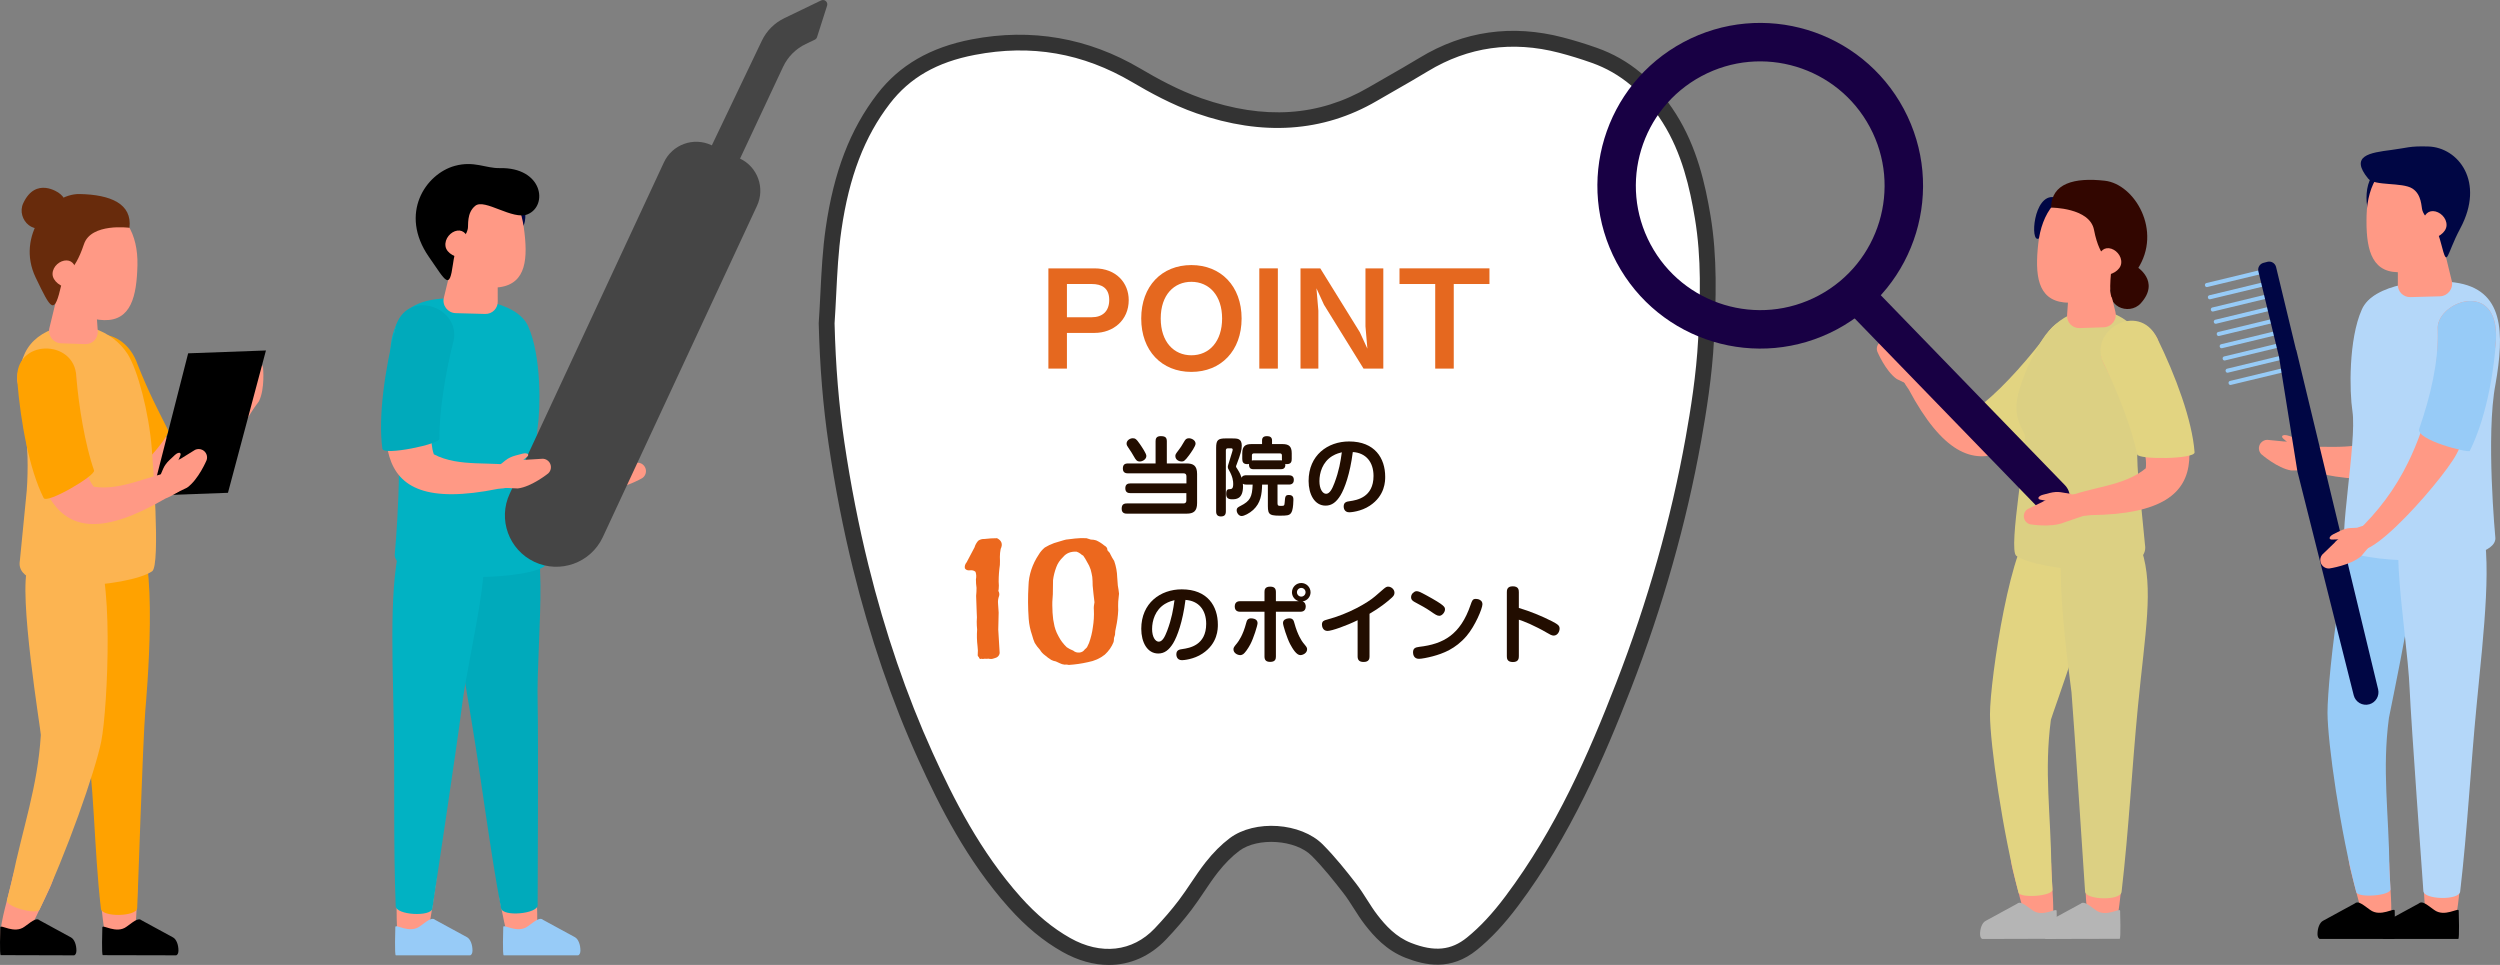 <?xml version="1.0" encoding="UTF-8"?><svg id="b" xmlns="http://www.w3.org/2000/svg" viewBox="0 0 473.349 182.702"><rect x="0" y="0" width="473.349" height="182.702" fill="#808080" stroke="none"/><defs><style>.d{fill:#454545;}.e{fill:#ffa200;}.f{fill:#220d00;}.g{fill:#333;}.h{fill:#fff;}.i{fill:#e2d481;}.j{fill:#b5b5b5;}.k{fill:#dcd083;}.l{fill:#0ab;}.m{fill:#97cbf7;}.n{fill:none;stroke:#180044;stroke-miterlimit:10;stroke-width:7.283px;}.o{fill:#ff9985;}.p{fill:#320600;}.q{fill:#b4d7f9;}.r{fill:#01b2c3;}.s{fill:#e5681f;}.t{fill:#000644;}.u{fill:#ec681e;}.v{fill:#682b0c;}.w{fill:#180044;}.x{fill:#fcb451;}</style></defs><g id="c"><path class="h" d="M156.516,61.217c.41-5.963.462-11.973,1.314-17.877,1.27-8.796,3.784-17.24,9.449-24.611,4.287-5.579,10.069-8.476,17.002-9.806,11.054-2.12,21.266-.308,30.864,5.345,3.776,2.224,7.74,4.325,11.891,5.772,11.203,3.904,22.287,3.948,32.832-2.187,3.24-1.885,6.522-3.707,9.724-5.649,8.088-4.905,16.747-6.066,25.952-3.669,2.143.558,4.264,1.215,6.346,1.953,6.309,2.239,10.787,6.534,14.174,11.897,3.63,5.749,5.231,12.156,6.326,18.71,1.284,7.693,1.034,15.446.641,23.151-.322,6.31-1.274,12.621-2.39,18.859-2.858,15.967-7.342,31.551-13.234,46.738-5.541,14.281-11.791,28.27-21.164,40.758-2.198,2.928-4.588,5.676-7.529,8.067-3.879,3.154-7.78,2.938-12.051,1.277-3.046-1.184-5.186-3.375-7.057-5.797-1.471-1.903-2.579-4.061-4.053-5.961-1.935-2.494-3.921-4.983-6.156-7.23-3.687-3.708-11.669-4.045-15.652-1.062-1.624,1.217-3.065,2.733-4.309,4.313-1.803,2.29-3.272,4.816-5.033,7.139-1.451,1.914-3.042,3.745-4.707,5.495-4.859,5.109-11.571,5.586-17.801,2.072-3.78-2.132-6.942-4.915-9.753-8.062-7.378-8.261-12.449-17.847-16.918-27.696-5.24-11.551-9.222-23.529-12.251-35.786-1.913-7.74-3.416-15.542-4.585-23.423-1.12-7.551-1.683-15.1-1.872-22.731Z"/><path class="g" d="M209.944,182.702c-2.858,0-5.843-.819-8.786-2.479-3.609-2.036-6.924-4.774-10.135-8.37-7.929-8.879-13.126-19.175-17.165-28.075-5.004-11.029-9.156-23.157-12.341-36.047-1.854-7.502-3.406-15.429-4.613-23.562-1.066-7.189-1.684-14.685-1.888-22.914-.001-.047,0-.094.003-.14.126-1.835.218-3.674.311-5.512.205-4.095.417-8.329,1.016-12.478,1.532-10.611,4.628-18.653,9.744-25.311,4.204-5.47,10.062-8.86,17.909-10.365,11.273-2.162,22.01-.304,31.908,5.526,3.091,1.821,7.206,4.109,11.624,5.647,11.796,4.112,22.128,3.437,31.585-2.067,1.121-.652,2.249-1.298,3.376-1.943,2.087-1.194,4.244-2.43,6.324-3.69,8.34-5.06,17.461-6.352,27.108-3.838,2.131.554,4.308,1.224,6.469,1.99,6.105,2.167,10.992,6.26,14.941,12.511,3.976,6.298,5.535,13.271,6.536,19.264,1.312,7.866,1.046,15.91.659,23.475-.353,6.903-1.475,13.805-2.412,19.047-2.801,15.647-7.279,31.467-13.312,47.017-5.025,12.953-11.494,27.968-21.363,41.115-2.63,3.505-5.103,6.152-7.781,8.331-4.998,4.062-9.861,2.94-13.542,1.511-3.611-1.404-6.012-4.093-7.7-6.278-.773-1.001-1.444-2.057-2.094-3.078-.647-1.019-1.259-1.98-1.957-2.879-1.826-2.355-3.797-4.843-6.034-7.093-3.035-3.05-10.199-3.534-13.69-.919-1.371,1.027-2.727,2.387-4.03,4.04-.929,1.18-1.757,2.412-2.634,3.717-.755,1.123-1.536,2.285-2.382,3.4-1.409,1.857-2.984,3.696-4.815,5.622-3.041,3.197-6.813,4.825-10.839,4.825ZM158.017,61.249c.202,8.078.809,15.432,1.854,22.479,1.193,8.038,2.726,15.871,4.558,23.281,3.141,12.712,7.232,24.664,12.161,35.526,3.945,8.695,9.011,18.739,16.67,27.317,2.988,3.347,6.054,5.883,9.372,7.755,5.815,3.282,11.788,2.605,15.977-1.799,1.753-1.845,3.258-3.601,4.598-5.368.794-1.047,1.551-2.173,2.283-3.262.87-1.293,1.769-2.631,2.767-3.899,1.464-1.858,3.008-3.401,4.588-4.585,4.748-3.556,13.473-2.959,17.615,1.205,2.357,2.37,4.477,5.047,6.278,7.369.783,1.01,1.462,2.076,2.117,3.108.642,1.009,1.247,1.961,1.937,2.854,1.541,1.995,3.508,4.187,6.413,5.315,4.398,1.71,7.559,1.401,10.562-1.042,2.483-2.02,4.795-4.499,7.274-7.804,9.625-12.822,15.765-26.995,20.966-40.4,5.964-15.369,10.39-31.001,13.156-46.46.922-5.154,2.025-11.935,2.369-18.67.394-7.708.643-15.253-.622-22.828-.951-5.697-2.422-12.309-6.114-18.156-3.575-5.66-7.961-9.352-13.407-11.284-2.08-.738-4.174-1.383-6.222-1.916-8.831-2.298-17.177-1.121-24.798,3.5-2.111,1.281-4.285,2.525-6.389,3.729-1.121.642-2.242,1.284-3.358,1.934-10.116,5.886-21.584,6.663-34.08,2.307-4.666-1.625-8.949-4.005-12.159-5.896-9.38-5.523-19.136-7.216-29.82-5.163-7.193,1.379-12.307,4.316-16.095,9.246-4.79,6.232-7.699,13.83-9.154,23.911-.579,4.01-.787,8.173-.989,12.198-.092,1.834-.184,3.668-.309,5.497Z"/><path class="f" d="M214.027,93.367c-.368,0-.961-.08-.961-.912,0-.769.464-.929.977-.929h10.596v-1.345c0-.368-.176-.56-.544-.56h-10.516c-.24,0-.977,0-.977-.881,0-.704.288-.992.977-.992h5.218v-4.194c0-.416.08-.976.96-.976.833,0,1.169.224,1.169.976v4.194h3.745c1.265,0,1.985.416,1.985,1.984v5.522c0,1.536-.673,2.001-1.985,2.001h-11.3c-.272,0-.993-.017-.993-.912,0-.705.257-1.024.993-1.024h10.708c.32,0,.544-.145.544-.545v-1.408h-10.596ZM215.851,84.115c.368.544,1.2,1.761,1.2,2.209,0,.656-.736,1.057-1.248,1.057-.561,0-.769-.353-1.089-.912-.399-.705-.512-.865-1.12-1.777-.145-.208-.288-.416-.288-.704,0-.641.704-1.009,1.137-1.009.464,0,.672.064,1.408,1.137ZM226.367,84.002c0,.48-.833,1.649-1.217,2.178-.816,1.104-1.04,1.2-1.393,1.2-.624,0-1.217-.385-1.217-1.024,0-.305.048-.385.608-1.121.433-.56.513-.704,1.072-1.648.208-.352.385-.608.881-.608.512,0,1.265.368,1.265,1.024Z"/><path class="f" d="M235.995,91.75c-.432,0-.576-.096-.672-.159.016.128.032.256.032.479,0,2.465-1.361,2.465-2.098,2.465-.832,0-1.088-.368-1.088-1.024,0-.88.352-.88.64-.896.353-.017.688-.017.688-.977,0-.528-.08-1.377-.816-2.642-.144-.24-.208-.368-.208-.576,0-.144.048-.304.08-.416.225-.688.433-1.36.624-2.033.032-.111.225-.672.225-.8,0-.288-.225-.288-.32-.288h-.592c-.272,0-.385.16-.385.384v11.541c0,.688-.288.977-.96.977-.881,0-.881-.736-.881-.977v-12.005c0-1.488.353-1.793,1.809-1.793h1.217c.977,0,1.825,0,1.825,1.36,0,.816-.192,1.521-.929,3.474-.145.368-.16.416-.16.48,0,.096.032.144.256.48.513.784.688,1.296.801,1.648.192-.465.672-.465.912-.465h8.003c.4,0,.977.08.977.881,0,.88-.736.88-.977.88h-2.112v3.57c0,.464.208.464.672.464.561,0,.641,0,.688-.688.08-1.04.096-1.376.784-1.376.864,0,.864.607.864.912,0,.336-.048,1.488-.224,2.017-.24.769-.608.944-1.521.977-2.705.063-3.09-.048-3.09-1.809v-4.066h-1.088c-.048,1.841-.256,3.474-1.697,4.803-.72.656-1.712,1.152-2.192,1.152-.528,0-.929-.593-.929-1.089,0-.464.305-.608.736-.832,1.841-.929,2.193-1.713,2.289-4.034h-1.185ZM235.211,85.812c0-1.361.608-1.729,1.729-1.729h2.017v-.704c0-.72.561-.8.944-.8.577,0,.945.239.945.8v.704h2c1.169,0,1.729.416,1.729,1.729v1.088c0,.433-.08.977-.929.977-.128,0-.208-.016-.288-.032.112.992-.641.992-.849.992h-5.17c-.24,0-.721,0-.832-.607-.032-.145-.032-.272-.017-.4-.08.032-.176.048-.352.048-.736,0-.929-.416-.929-.977v-1.088ZM237.036,86.9c0,.096,0,.128-.017.288.097-.016.145-.032.32-.032h5.17c.096,0,.128,0,.225.017,0-.08-.017-.16-.017-.272v-.672c0-.24-.112-.385-.384-.385h-4.914c-.272,0-.384.145-.384.385v.672Z"/><path class="f" d="M253.804,93.798c-.784,1.265-1.633,1.938-2.817,1.938-2.08,0-3.217-2.129-3.217-4.674,0-4.882,3.634-7.476,7.667-7.476,4.882,0,6.835,3.186,6.835,6.675,0,.801,0,3.569-2.913,5.49-1.648,1.104-3.617,1.249-3.874,1.249-1.057,0-1.072-.977-1.072-1.104,0-.833.593-.929,1.185-1.009,1.28-.192,4.466-.688,4.466-4.77,0-2.625-1.425-4.37-3.922-4.53-.528,4.162-1.553,6.915-2.337,8.211ZM252.236,86.356c-1.841,1.137-2.417,3.169-2.417,4.737,0,1.537.624,2.401,1.265,2.401.672,0,1.152-.896,1.584-2.049.881-2.337,1.153-4.065,1.393-5.811-.367.097-1.056.256-1.824.721Z"/><path class="u" d="M186.113,124.772c-.203-.058-.381-.058-.533,0-.076-.039-.127-.087-.152-.145-.025-.078-.063-.155-.114-.231-.152-.116-.216-.261-.19-.435.051-.54.038-1.08-.038-1.621-.127-1.042-.152-2.094-.076-3.155-.051-.481-.076-.974-.076-1.476.051-.54.051-1.101,0-1.679-.051-1.062-.089-2.133-.114-3.213.051-.482.076-.984.076-1.506-.076-.521-.114-1.061-.114-1.621.102-.481.076-.955-.076-1.418-.279-.25-.635-.348-1.066-.289-.432.058-.749-.067-.952-.377-.076-.405.038-.791.343-1.157.482-.927.978-1.862,1.485-2.808.127-.444.355-.858.686-1.245.33-.25.736-.366,1.219-.348.787-.096,1.574-.145,2.361-.145.889.464,1.117,1.139.686,2.026-.102.502-.152,1.004-.152,1.505.025.521.025,1.033,0,1.534-.152,1.042-.229,2.095-.229,3.155.051.502.051.994,0,1.477-.076.174-.063.338.038.492.102.271.114.521.038.752-.178.482-.241.975-.19,1.477.025.56.063,1.119.114,1.679-.025,1.081-.051,2.152-.076,3.213.102,1.467.19,2.943.267,4.429-.076.54-.432.878-1.066,1.013-.355.135-.698.154-1.028.059-.152,0-.292.009-.419.028-.229-.039-.444-.028-.647.029Z"/><path class="u" d="M202.391,125.901c-.279-.077-.559-.097-.838-.058-.33-.039-.622-.126-.876-.261-.254-.097-.508-.213-.762-.348-.33-.058-.622-.154-.876-.289-.406-.251-.787-.531-1.143-.84-.432-.309-.762-.666-.99-1.071-.381-.404-.711-.839-.99-1.302-.203-.464-.368-.945-.495-1.447-.355-1.022-.571-2.056-.647-3.098-.152-2.084-.165-4.187-.038-6.31.025-1.004.203-2.007.533-3.011.33-1.003.8-1.958,1.409-2.865.279-.482.66-.927,1.143-1.332.533-.327,1.117-.607,1.752-.839.584-.193,1.193-.377,1.828-.55.279-.097.597-.154.952-.174.406-.039.812-.087,1.219-.145.686-.077,1.396-.097,2.133-.059.254.097.533.184.838.261.33,0,.66.049.99.145.559.251,1.066.569,1.523.955.457.251.66.561.609.927.102.058.178.145.229.261.178.135.292.299.343.491.203.425.444.85.724,1.274.355,1.022.546,2.055.571,3.097.025.521.063,1.032.114,1.534.102.54.178,1.062.229,1.563-.051.502-.102,1.003-.152,1.505-.025.54-.025,1.09,0,1.649-.051,1.081-.19,2.152-.419,3.213-.127.483-.19.956-.19,1.419-.051.212-.114.415-.19.607,0,.271-.025.521-.076.753-.355.907-.914,1.708-1.676,2.402-.889.714-1.955,1.187-3.199,1.418-1.193.271-2.387.444-3.58.521ZM204.409,123.556c.432-.058.762-.261.99-.607.152-.116.292-.251.419-.405.127-.251.254-.521.381-.811.355-.984.597-1.979.724-2.981.178-1.081.241-2.171.19-3.271-.025-.231-.025-.473,0-.724.051-.231.089-.473.114-.724-.076-.54-.14-1.08-.19-1.62-.051-.502-.102-1.014-.152-1.534,0-.56-.025-1.109-.076-1.65-.076-.463-.178-.926-.305-1.39-.152-.481-.381-.964-.686-1.447-.203-.404-.444-.8-.724-1.187-.203-.096-.368-.212-.495-.347-.229-.174-.482-.309-.762-.405-1.092-.059-1.942.279-2.552,1.013-.609.579-1.041,1.226-1.295,1.939-.305.811-.508,1.621-.609,2.432,0,.907-.013,1.805-.038,2.691-.102.946-.127,1.882-.076,2.808,0,.425.025.85.076,1.273.025.464.089.907.19,1.332.127.868.419,1.708.876,2.519.381.752.901,1.447,1.562,2.084.355.251.762.463,1.219.637.33.289.736.415,1.219.376Z"/><path class="f" d="M222.121,121.798c-.784,1.265-1.633,1.938-2.817,1.938-2.08,0-3.217-2.129-3.217-4.674,0-4.882,3.634-7.476,7.667-7.476,4.882,0,6.835,3.186,6.835,6.675,0,.801,0,3.569-2.913,5.49-1.648,1.104-3.618,1.249-3.874,1.249-1.057,0-1.072-.977-1.072-1.104,0-.833.593-.929,1.185-1.009,1.28-.192,4.466-.688,4.466-4.77,0-2.625-1.425-4.37-3.922-4.53-.528,4.162-1.553,6.915-2.337,8.211ZM220.553,114.356c-1.841,1.137-2.417,3.169-2.417,4.737,0,1.537.624,2.401,1.265,2.401.672,0,1.152-.896,1.585-2.049.88-2.337,1.152-4.065,1.392-5.811-.368.097-1.056.256-1.824.721Z"/><path class="f" d="M238.105,117.989c0,.433-.768,2.882-1.376,4.019-.496.928-1.041,1.632-1.329,1.84-.144.097-.352.192-.576.192-.512,0-1.28-.384-1.28-1.088,0-.337.064-.417.736-1.249.208-.272,1.057-1.376,1.681-3.777.112-.416.256-.961,1.168-.832.4.048.977.239.977.896ZM239.417,112.099c0-.416.064-1.024,1.073-1.024.8,0,1.088.352,1.088,1.024v1.729h4.322c-.833-.256-1.281-.977-1.281-1.681,0-.961.784-1.761,1.761-1.761s1.761.8,1.761,1.761c0,.816-.592,1.585-1.521,1.729.513.145.608.688.608.944,0,1.009-.816,1.009-1.072,1.009h-4.578v8.467c0,.417-.063,1.024-1.072,1.024-.801,0-1.089-.352-1.089-1.024v-8.467h-4.562c-.24,0-1.072,0-1.072-.992,0-1.009.816-1.009,1.072-1.009h4.562v-1.729ZM245.068,117.941c.624,2.321,1.425,3.458,1.681,3.778.673.815.736.896.736,1.216,0,.736-.8,1.104-1.28,1.104-.736,0-1.457-1.2-1.937-2.097-.576-1.089-1.345-3.521-1.345-3.97,0-.624.544-.816.96-.88.913-.129,1.073.416,1.185.848ZM246.38,111.315c-.448,0-.816.368-.816.816,0,.464.368.832.816.832s.816-.368.816-.832c0-.448-.368-.816-.816-.816Z"/><path class="f" d="M259.308,124.28c0,.416-.08,1.057-1.121,1.057-.784,0-1.136-.336-1.136-1.057v-6.851c-2.146,1.057-4.914,2.032-5.698,2.032-.881,0-1.057-.848-1.057-1.2,0-.672.416-.8.912-.929,4.226-1.12,7.764-3.232,9.14-4.417l1.648-1.425c.433-.368.625-.416.833-.416.576,0,1.2.496,1.2,1.152,0,.336-.112.576-.496.929-.912.832-2.272,1.92-4.226,3.057v8.067Z"/><path class="f" d="M268.247,111.939c.305,0,.593.112,1.776.752,3.57,1.953,3.57,2.241,3.57,2.722,0,.479-.528,1.184-1.073,1.184-.416,0-.768-.239-1.712-.896-.833-.576-1.841-1.121-2.834-1.649-.368-.191-.8-.432-.8-.976,0-.608.512-1.024.864-1.121.096-.016.176-.016.208-.016ZM280.685,114.404c0,.816-1.409,4.162-3.025,6.034-2.081,2.434-4.466,3.313-6.387,3.826-.961.256-2.129.479-2.609.479-1.008,0-1.12-.896-1.12-1.216,0-.801.448-.961,1.2-1.057,4.53-.528,7.764-2.273,9.7-7.955.288-.833.384-1.121,1.009-1.121.111,0,.256.017.399.049.353.096.833.336.833.96Z"/><path class="f" d="M287.577,124.248c0,.368-.031,1.104-1.12,1.104-1.104,0-1.152-.688-1.152-1.104v-12.116c0-.368.016-1.121,1.12-1.121s1.152.688,1.152,1.121v2.977c2.161.641,4.274,1.505,6.291,2.529,1.169.608,1.425.849,1.425,1.393,0,.561-.4,1.312-1.121,1.312-.368,0-.72-.208-1.376-.593-.912-.544-2.241-1.2-3.153-1.616-1.024-.464-1.601-.641-2.065-.801v6.915Z"/><path class="s" d="M207.238,63.032h-5.226v6.76h-3.51v-18.98h8.736c4.134,0,6.474,2.782,6.474,6.006,0,3.822-2.938,6.215-6.474,6.215ZM206.718,53.775h-4.706v6.292h4.706c1.95,0,3.302-1.065,3.302-3.275,0-2.289-1.456-3.017-3.302-3.017Z"/><path class="s" d="M225.569,70.416c-5.616,0-9.49-4.004-9.49-10.114,0-6.137,3.9-10.114,9.49-10.114,5.59,0,9.516,3.978,9.516,10.114,0,6.11-3.9,10.114-9.516,10.114ZM225.569,53.359c-3.25,0-5.798,2.444-5.798,6.942,0,4.472,2.522,6.968,5.798,6.968,3.432,0,5.824-2.651,5.824-6.968s-2.418-6.942-5.824-6.942Z"/><path class="s" d="M238.438,69.792v-18.98h3.51v18.98h-3.51Z"/><path class="s" d="M258.172,69.792l-7.488-12.091-1.43-3.12.364,4.238v10.973h-3.381v-18.98h3.744l7.488,12.09,1.431,3.12-.364-4.237v-10.973h3.38v18.98h-3.744Z"/><path class="s" d="M275.253,53.775v16.017h-3.51v-16.017h-6.761v-2.964h17.031v2.964h-6.761Z"/><path class="o" d="M26.055,167.335c-.239,3.599.16,14.842-3.84,13.247-1.2-.479-2.027-1.607-2.23-2.883-.346-2.187-.626-4.394-.862-6.615-1.2-11.287,7.423-15.318,6.932-3.749Z"/><path class="o" d="M9.358,168.279c-1.629,3.497-3.34,6.964-5.067,10.408-6.877,3.6-3.681-4.909-2.051-11.933,2.158-10.421,11.555-8.002,7.118,1.525Z"/><path class="e" d="M25.456,100.951c4.895,2.458,2.191,31.984,2.065,33.484-.47,5.618-1.466,36.364-1.547,37.521-.112,1.598-6.669,1.768-6.865.085-1.375-11.783-1.164-23.363-3.082-34.901-.091-.547-1.636-15.566-.485-27.579.622-6.493,4.07-9.87,9.914-8.61Z"/><path class="x" d="M17.58,103.828c4.077,2.459,2.862,30.11,1.593,36.533-1.084,5.487-6.61,21.408-11.687,31.858-.514,1.058-6.475-.557-6.172-1.757.312-1.234.644-2.492.926-3.706,2.158-10.421,4.88-17.715,5.492-27.602.038-.608-4.357-27.1-2.434-31.903,2.652-6.625,10.522-3.718,12.282-3.422Z"/><path class="o" d="M10.678,180.156c-14.312,1.514-10.359-6.979-6.133-6.241,1.824.819,11.88,4.036,6.133,6.241Z"/><path class="o" d="M30.559,180.006c-14.01,3.293-11.151-5.628-6.866-5.425,1.912.585,12.292,2.518,6.866,5.425Z"/><path d="M26.847,174.271c-.552-.456-1.048-.198-2.865,1.176-1.955,1.478-4.599-.531-4.605.153-.004.474-.17,5.247.092,5.249l13.839.032c.262.002.478-.38.482-.854h0c.01-1.167-.406-2.198-1.023-2.534l-5.921-3.223Z"/><path d="M7.528,174.268c-.552-.456-1.047-.198-2.866,1.175-1.956,1.477-4.598-.533-4.605.151-.004.474-.173,5.247.09,5.249l13.839.039c.262.002.478-.38.483-.854h0c.011-1.167-.405-2.198-1.022-2.534l-5.919-3.226Z"/><path class="o" d="M24.714,68.488c3.583,5.569,4.208,13.796,8.678,15.724,5.145-1.827,8.235-7.083,12.689-10.314,4.361-.36,1.898,3.983.288,5.886-14.231,23.223-19.306,8.323-31.292-5.557-3.938-6.994,5.979-11.96,9.637-5.74Z"/><path class="e" d="M26.097,69.124c2.175,5.42,3.539,7.948,5.786,12.422.464.924-7.635,10.16-8.375,9.06-3.345-4.972-6.734-13.532-8.913-21.174-2.012-7.055,8.557-9.012,11.502-.307Z"/><path class="o" d="M48.238,68.317l-.002 0c-.498.001-.967.234-1.267.631l-1.582,2.748c-.339.448-.583.961-.717,1.507l-.915,3.106c-.186.633-.227,1.3-.119,1.951l4.017-.39,1.368-1.882c1.182-2.366.786-6.352.786-6.352-.132-.763-.795-1.32-1.57-1.32Z"/><path class="o" d="M45.103,73.275c.047-.352.056-.686.025-.981l-.106-1.019c-.027-.261-.132-.421-.282-.433h-.001c-.234-.018-.525.323-.688.808l-.431,1.286c-.235.7-.337,1.429-.283,2.022l.193,2.133,1.282-1.183.291-2.633Z"/><path class="x" d="M4.402,78.662c.172,1.018.333,2.053.448,3.108.235,2.105.388,4.238.381,6.367-.005,2.127-.077,4.246-.322,6.335-.085,1.047-1.15,11.704-1.15,11.704-1.238,6.933,20.807,4.944,25.052,1.987,1.632-1.137.059-21.582-.066-23.144-.556-6.964-2.658-14.978-4.604-18.019-2.896-4.525-9.109-6.669-14.223-4.67-5.462,2.135-7.581,6.898-5.516,16.333Z"/><polygon points="50.353 66.359 43.162 93.308 28.745 93.834 35.625 66.897 50.353 66.359"/><path class="o" d="M38.37,85.209l-.002-.001c-.439-.236-.962-.253-1.415-.046l-2.696,1.669c-.511.234-.97.569-1.347.986l-2.279,2.3c-.464.469-.816,1.037-1.03,1.661l3.722,1.563,2.097-1.007c2.163-1.523,3.705-5.219,3.705-5.219.245-.735-.074-1.539-.756-1.906Z"/><path class="o" d="M33.258,88.087c.209-.288.375-.578.487-.852l.39-.948c.1-.243.084-.433-.043-.515l-.001-0c-.198-.127-.615.035-.989.385l-.99.927c-.538.504-.974,1.098-1.208,1.646l-.842,1.97,1.689-.433,1.506-2.18Z"/><path class="o" d="M14.471,71.603c.513,6.602.269,16.738,3.289,20.556,5.396.833,10.61-2.328,16.063-3.06,4.01,1.752-.219,4.407-2.539,5.318-23.545,13.692-24.053-4.428-28.019-22.333-.149-8.025,10.937-7.693,11.207-.482Z"/><path class="e" d="M14.453,71.305c.425,5.472,1.681,13.04,3.356,17.758.346.975-8.944,6.414-9.542,5.23-2.702-5.348-4.359-14.287-5.003-22.208-.65-8,10.919-7.991,11.189-.78Z"/><path class="v" d="M11.126,36.522s-4.36-3.176-6.736,1.982c-1.379,2.994,2.313,6.882,5.599,3.332,3.286-3.55,2.226-4.511,1.137-5.314Z"/><path class="o" d="M16.142,65.156l-4.57-.152c-1.497-.05-2.569-1.462-2.215-2.917l1.96-8.046,6.597.219.599,8.433c.097,1.362-1.007,2.508-2.372,2.463Z"/><path class="o" d="M26.022,50.232c-.142,5.876-1.205,10.508-6.317,10.384-5.113-.124-12.339-4.956-12.197-10.832.142-5.876,5.875-10.503,10.988-10.38,5.113.123,7.668,4.951,7.527,10.827Z"/><path class="v" d="M24.511,43.132s-7.255-.974-8.614,3.101c-1.965,5.893-3.655,4.94-4.267,7.626-1.361,5.972-1.901,4.874-4.883-1.325-3.774-7.846,2.682-15.91,8.343-15.796,5.836.117,9.968,1.83,9.42,6.394Z"/><path class="o" d="M14.447,51.937c-.035,1.427-.293,2.552-1.535,2.522-1.242-.03-2.997-1.204-2.963-2.631.035-1.427,1.427-2.551,2.669-2.521,1.242.03,1.863,1.203,1.828,2.63Z"/><path class="o" d="M99.832,66.465c-1.137,6.571-3.89,16.403-1.889,20.879,5.06,2.151,10.932.36,16.437.999,3.479,2.705-1.307,4.247-3.798,4.561-26.376,7.523-22.377-10.288-21.807-28.747,1.846-7.87,12.582-4.795,11.057,2.31Z"/><path class="m" d="M99.888,66.17c-.943,5.446-1.594,13.144-1.13,18.164.096,1.037-10.32,4.041-10.61,2.738-1.31-5.89-.71-15.025.626-22.916,1.35-7.97,12.639-5.09,11.113,2.014Z"/><path class="o" d="M122.164,88.534l-.001-.002c-.208-.456-.618-.788-1.108-.898l-3.179-.302c-.553-.124-1.124-.133-1.681-.028l-3.228.459c-.658.094-1.286.335-1.837.706l2.035,3.519,2.296.468c2.662.095,6.149-1.932,6.149-1.932.644-.44.878-1.28.554-1.99Z"/><path class="o" d="M116.326,87.7c.339-.115.645-.256.897-.415l.873-.551c.224-.141.321-.307.265-.448l-0-.001c-.088-.22-.526-.33-1.037-.26l-1.353.184c-.736.1-1.44.334-1.952.647l-1.84,1.126,1.639.63,2.507-.912Z"/><path class="o" d="M101.454,166.852c.069,3.656,1.445,14.977-2.732,13.711-1.253-.38-2.187-1.447-2.501-2.719-.539-2.179-1.013-4.384-1.443-6.607-2.188-11.296,6.172-16.113,6.677-4.386Z"/><path class="o" d="M106.619,179.994c-14.201,3.338-11.303-5.705-6.959-5.499,1.938.593,12.46,2.552,6.959,5.499Z"/><path class="m" d="M102.857,174.181c-.559-.462-1.062-.201-2.904,1.192-1.982,1.498-4.662-.538-4.667.156-.004.481-.173,5.352.093,5.354l14.028-0c.266.002.485-.385.489-.866h0c.01-1.183-.412-2.228-1.037-2.568l-6.001-3.267Z"/><path class="l" d="M97.761,96.001c7.114,1.691,3.704,24.775,4.037,37.273.152,5.712.003,36.946 0,38.122-.004,1.624-6.622,2.248-6.937.559-2.203-11.822-3.574-23.389-5.522-35.084-2.352-14.121-4.933-27.794-3.123-35.168,1.576-6.421,5.548-6.573,11.545-5.701Z"/><path class="o" d="M82.476,167.559c-.634,3.601-1.46,14.975-5.316,12.931-1.157-.613-1.868-1.84-1.932-3.149-.11-2.241-.151-4.497-.147-6.761.023-11.506,9.153-14.627,7.395-3.021Z"/><path class="r" d="M88.783,96.832c6.794,2.703.08,25.05-1.399,37.464-.676,5.674-5.343,36.558-5.516,37.721-.239,1.607-6.878,1.266-6.945-.45-.469-12.016-.152-23.66-.387-35.514-.284-14.313-.859-28.215,1.998-35.25,2.488-6.126,6.441-5.701,12.248-3.971Z"/><path class="o" d="M86.472,179.994c-14.201,3.338-11.303-5.705-6.959-5.499,1.938.593,12.46,2.552,6.959,5.499Z"/><path class="m" d="M82.422,174.181c-.559-.462-1.062-.201-2.904,1.192-1.982,1.498-4.662-.538-4.667.156-.004.481-.173,5.352.093,5.354l14.028-0c.266.002.485-.385.489-.866h0c.01-1.183-.412-2.228-1.037-2.568l-6.002-3.267Z"/><path class="r" d="M74.709,75.884c1.87,9.619.027,29.166.027,29.166-.056,5.331,23.803,5.061,28.206,2.278,1.693-1.07-2.039-20.551-1.157-26.304.569-3.71.744-13.598-1.784-19.252-2.208-4.939-12.112-5.844-17.59-5.1-9.422,1.281-9.354,9.626-7.702,19.211Z"/><path class="t" d="M94.958,35.376s1.844,6.709,3.555,7.53,1.42-8.87-3.134-8.116c-1.21.2-.421.586-.421.586Z"/><path class="o" d="M91.852,59.444l-5.582-.153c-1.507-.05-2.587-1.473-2.23-2.938l1.974-8.102,8.207.272.019,8.441c.097,1.371-1.014,2.526-2.388,2.48Z"/><path class="o" d="M99.17,43.024c.824,5.861.529,10.638-4.571,11.355-5.1.717-13.074-2.897-13.898-8.758-.824-5.861,4.112-11.401,9.212-12.118,5.1-.717,8.432,3.66,9.256,9.521Z"/><path d="M94.614,31.83c8.172-.178,9.197,7.109,5.294,8.742-2.831,1.185-8.14-3.039-9.914-1.609-1.684,1.357-1.268,3.69-1.424,4.372-.527,2.307-2.034,1.107-2.815,6.733-.673,4.843-1.251,3.34-4.559-1.442-5.684-8.215-.6-15.696,4.896-17.214,3.65-1.008,5.88.476,8.522.418Z"/><path class="o" d="M88.835,45.976c.2,1.424.129,2.584-1.11,2.758-1.239.174-3.176-.704-3.376-2.127-.2-1.424.999-2.769,2.238-2.944,1.239-.174,2.048.889,2.248,2.313Z"/><path class="d" d="M101.193,106.39h0c-4.862-2.28-6.955-8.07-4.675-12.933l29.187-62.713c1.576-3.387,5.604-4.849,8.986-3.263l5.385,2.526c3.368,1.58,4.823,5.587,3.254,8.96l-29.204,62.749c-2.28,4.862-8.07,6.955-12.933,4.675Z"/><path class="d" d="M135.046,33.882h0c-1.481-.695-2.118-2.458-1.424-3.939l10.629-22.239c.888-1.859,2.383-3.359,4.239-4.255l6.977-3.366c.647-.312,1.354.301,1.135.986l-1.902,5.96c-.069.216-.224.393-.428.49l-1.696.807c-1.896.902-3.42,2.435-4.311,4.336l-9.281,19.796c-.694,1.481-2.458,2.118-3.939,1.424Z"/><path class="o" d="M104.047,87.573l-.001-.002c-.276-.418-.733-.683-1.233-.716l-3.187.194c-.565-.037-1.131.042-1.665.232l-3.119.952c-.635.194-1.219.53-1.706.982l2.555,3.162,2.341.107c2.644-.318,5.776-2.86,5.776-2.86.568-.534.669-1.4.239-2.051Z"/><path class="o" d="M98.141,87.685c.322-.156.608-.334.839-.523l.798-.654c.205-.168.281-.344.207-.477l-0-.001c-.115-.207-.563-.262-1.061-.13l-1.32.35c-.718.191-1.388.509-1.857.883l-1.686,1.345,1.705.422,2.376-1.215Z"/><path class="o" d="M85.11,65.481c-1.649,6.461-4.607,15.921-2.964,20.54,4.876,2.542,10.871,1.216,16.307,2.285,3.256,2.969-1.636,4.131-4.144,4.249-26.885,5.43-21.533-11.718-19.516-30.076,2.458-7.7,12.395-3.961,10.317,3.002Z"/><path class="l" d="M85.748,65.065c-1.367,5.355-2.62,12.978-2.552,18.019.014,1.041-10.605,3.219-10.792,1.896-.844-5.974.471-15.034,2.423-22.796,1.971-7.839,12.999-4.083,10.921,2.88Z"/><path class="o" d="M356.197,64.631l.002-.001c.439-.234.962-.25,1.414-.042l2.691,1.675c.511.235.968.571,1.343.989l2.272,2.305c.463.47.814,1.038,1.025,1.662l-3.723,1.553-2.094-1.012c-2.158-1.527-3.691-5.225-3.691-5.225-.244-.735.077-1.538.76-1.903Z"/><path class="o" d="M361.299,67.519c-.208-.288-.373-.578-.485-.852l-.388-.948c-.099-.243-.083-.433.044-.515l.001-0c.198-.127.615.037.988.387l.987.929c.537.506.971,1.1,1.204,1.648l.837,1.971-1.687-.437-1.5-2.182Z"/><path class="o" d="M387.663,63.147c-3.901,5.346-9.014,14.096-13.586,15.758-5.027-2.124-7.802-7.549-12.057-11.033-4.33-.615-2.127,3.863-.631,5.856,12.839,24.003,22.782,8.857,35.553-4.29,4.339-6.748-5.265-12.283-9.279-6.292Z"/><path class="i" d="M387.835,62.903c-3.233,4.431-8.274,10.208-12.174,13.342-.806.647,4.241,10.149,5.37,9.456,5.105-3.131,11.206-9.864,15.91-16.263,4.752-6.463-5.093-12.527-9.107-6.536Z"/><path class="o" d="M381.093,164.734c.934,3.767,1.956,7.52,2.997,11.254,6.097,4.88,4.581-4.137,4.325-11.387-.122-10.706-9.867-10.128-7.322.134Z"/><path class="i" d="M385.397,99.509c-4.5,1.642-8.63,29.179-8.614,35.765.013,5.627,2.401,22.413,5.4,33.709.304,1.144,6.501.698,6.433-.545-.07-1.278-.156-2.584-.2-3.838-.122-10.706-1.404-18.433-.103-28.313.08-.608,9.525-25.919,8.552-31.032-1.342-7.052-9.673-5.699-11.468-5.746Z"/><path class="o" d="M378.717,177.052c14.398,1.523,10.421-7.021,6.17-6.279-1.835.824-11.952,4.06-6.17,6.279Z"/><path class="o" d="M394.706,164.154c.241,3.621-.16,14.932,3.863,13.327,1.207-.482,2.04-1.616,2.243-2.9.348-2.2.63-4.421.868-6.655,1.207-11.355-7.468-15.411-6.973-3.771Z"/><path class="k" d="M392.456,97.107c-4.924,2.473-.367,32.439-.241,33.948.473,5.652,2.49,36.583,2.572,37.747.113,1.608,6.709,1.779,6.907.086,1.384-11.854,1.961-23.4,3.1-35.112,1.376-14.141,3.016-22.387.727-29.566-1.993-6.252-7.186-8.37-13.065-7.103Z"/><path class="o" d="M390.174,176.901c14.094,3.313,11.218-5.662,6.907-5.457-1.924.588-12.366,2.533-6.907,5.457Z"/><path class="j" d="M393.909,171.132c.555-.459,1.054-.199,2.883,1.183,1.967,1.487,4.626-.534,4.632.154.004.477.171,5.279-.093,5.281l-13.922.033c-.264.002-.481-.382-.485-.859h0c-.01-1.174.409-2.211,1.029-2.549l5.956-3.243Z"/><path class="j" d="M381.887,171.128c.555-.459,1.054-.2,2.883,1.182,1.968,1.486,4.626-.536,4.632.152.004.477.174,5.278-.09,5.281l-13.922.039c-.264.002-.481-.382-.486-.859h0c-.011-1.174.408-2.211,1.028-2.549l5.955-3.246Z"/><path class="k" d="M405.485,75.62c-.172,1.017-.333,2.052-.448,3.106-.235,2.103-.387,4.236-.38,6.363.005,2.125.077,4.244.322,6.331.085,1.047,1.149,11.697,1.149,11.697,1.237,6.929-20.118,5.077-24.36,2.123-1.631-1.136,2.224-21.65,1.548-23.062-.708-1.478-2.377-3.795-.971-8.409.881-2.889,2.39-6.424,4.335-9.464,2.894-4.523,8.181-7.007,13.292-5.01,5.459,2.134,7.577,6.894,5.513,16.324Z"/><path class="p" d="M404.507,50.458s4.631,2.759.825,6.969c-2.21,2.444-7.233.579-5.262-3.836,1.971-4.415,3.271-3.818,4.437-3.133Z"/><path class="t" d="M389.859,38.428s-2.192,5.872-3.864,6.739c-1.672.867-.978-8.463,2.931-7.825,1.201.196.934,1.086.934,1.086Z"/><path class="o" d="M393.751,62.121l4.568-.152c1.496-.05,2.567-1.462,2.213-2.916l-1.959-8.041-6.594.219-.598,8.428c-.097,1.361,1.006,2.507,2.37,2.461Z"/><path class="o" d="M385.919,46.145c-.635,5.84-.194,10.569,4.888,11.121,5.081.553,12.879-3.281,13.514-9.12.635-5.84-4.434-11.181-9.516-11.734-5.081-.553-8.251,3.893-8.886,9.733Z"/><path class="p" d="M388.353,39.31s7.315-.007,8.124,4.209c1.169,6.098,3.471,5.377,3.221,8.118-.73,8.005,1.239,5.08,5.012-.668,4.775-7.275-.557-16.116-6.181-16.75-5.797-.654-10.117.497-10.176,5.091Z"/><path class="o" d="M397.162,49.362c-.154,1.418-.047,2.567,1.187,2.701,1.234.134,3.128-.797,3.283-2.215.154-1.419-1.077-2.716-2.311-2.85-1.234-.134-2.004.946-2.158,2.364Z"/><circle class="n" cx="333.279" cy="35.171" r="27.187" transform="translate(22.809 161.346) rotate(-28.141)"/><path class="w" d="M390.896,96.528h0c1.31-1.27,1.342-3.361.072-4.671l-35.776-36.903c-1.27-1.31-3.361-1.342-4.671-.073h0c-1.31,1.27-1.342,3.361-.072,4.671l35.776,36.903c1.27,1.31,3.361,1.342,4.671.072Z"/><path class="o" d="M398.572,69.345c2.942,5.929,8.343,14.503,7.707,19.326-4.205,3.479-10.298,3.436-15.353,5.602-2.544,3.557,2.445,3.67,4.903,3.263,27.219-.309,18.374-16.12,12.607-33.518-3.983-6.964-13.326-1-9.864,5.327Z"/><path class="o" d="M383.189,97.615l0-.002c.036-.496.301-.948.718-1.219l2.851-1.384c.471-.307.999-.514,1.553-.609l3.161-.694c.644-.142,1.312-.135,1.953.019l1.099,3.926-3.742,1.284c-2.442,1.012-6.388.337-6.388.337-.752-.186-1.26-.885-1.205-1.658Z"/><path class="o" d="M388.352,94.838c-.355.022-.688.007-.98-.044l-1.009-.177c-.258-.045-.411-.161-.412-.312l0-.001c-.002-.235.359-.501.854-.629l1.312-.34c.714-.185,1.448-.235,2.036-.14l2.113.343-1.269,1.195-2.646.105Z"/><path class="i" d="M398.435,69.079c2.438,4.914,5.236,12.052,6.216,16.958.202,1.014,10.961.923,10.867-.399-.421-5.974-3.577-14.494-7.082-21.621-3.54-7.199-13.463-1.265-10.002,5.062Z"/><path class="o" d="M428.001,83.948l.001-.002c.292-.408.758-.656,1.26-.67l3.18.313c.566-.016,1.13.085,1.656.294l3.083,1.069c.628.218,1.199.575,1.669,1.045l-2.673,3.066-2.345.02c-2.633-.417-5.669-3.076-5.669-3.076-.548-.556-.617-1.425-.163-2.06Z"/><path class="o" d="M433.903,84.28c-.317-.168-.596-.356-.819-.554l-.774-.684c-.198-.175-.268-.355-.19-.485l0-.001c.122-.203.572-.241,1.066-.091l1.307.399c.711.217,1.369.561,1.824.952l1.636,1.408-1.721.359-2.33-1.303Z"/><path class="o" d="M447.209,62.415c1.408,6.523,4.566,16.241,2.751,20.798-4.971,2.36-10.916.811-16.393,1.677-3.367,2.848,1.482,4.192,3.985,4.403,26.683,6.434,21.949-11.211,20.617-29.644-2.17-7.793-12.779-4.275-10.96,2.766Z"/><path class="m" d="M447.141,62.122c1.167,5.406,2.136,13.076,1.879,18.115-.053,1.041,10.485,3.615,10.721,2.299,1.067-5.943.09-15.052-1.572-22.887-1.679-7.913-12.847-4.568-11.029,2.473Z"/><path class="o" d="M445.035,164.625c.942,3.799,1.972,7.583,3.022,11.348,6.147,4.921,4.619-4.172,4.361-11.482-.123-10.795-9.949-10.212-7.383.135Z"/><path class="m" d="M448.687,95.316c-4.537,1.656-8.013,32.964-7.998,39.605.013,5.674,2.421,22.599,5.444,33.989.306,1.153,6.555.704,6.487-.55-.071-1.289-.157-2.606-.202-3.87-.123-10.795-1.415-18.586-.103-28.548.081-.613,6.922-32.708,5.941-37.864-1.353-7.111-7.759-2.715-9.57-2.762Z"/><path class="o" d="M442.64,177.046c14.518,1.536,10.508-7.079,6.221-6.331-1.85.831-12.052,4.094-6.221,6.331Z"/><path class="o" d="M458.761,164.04c.243,3.651-.162,15.056,3.895,13.438,1.217-.486,2.057-1.63,2.262-2.924.351-2.218.635-4.458.875-6.711,1.217-11.45-7.53-15.539-7.031-3.803Z"/><path class="q" d="M457.745,93.179c-6.987,2.172-2.012,24.987-1.495,37.488.237,5.714,2.51,36.888,2.593,38.061.114,1.621,6.765,1.794,6.964.086,1.395-11.953,1.977-23.595,3.126-35.404,1.387-14.258,3.034-28.085.726-35.325-2.01-6.304-5.987-6.185-11.914-4.907Z"/><path class="o" d="M454.192,176.894c14.212,3.34,11.311-5.709,6.964-5.503-1.94.593-12.469,2.554-6.964,5.503Z"/><path d="M457.957,171.076c.56-.463,1.063-.201,2.907,1.193,1.983,1.499,4.665-.538,4.671.156.004.481.173,5.356-.093,5.358l-14.038-0c-.266.002-.485-.386-.489-.866h0c-.01-1.183.412-2.23,1.037-2.57l6.006-3.27Z"/><path d="M445.835,171.073c.56-.463,1.063-.201,2.907,1.191,1.984,1.498,4.665-.541,4.671.153.004.481.175,5.362-.091,5.365l-14.038-0c-.266.002-.485-.385-.49-.866h0c-.011-1.184.411-2.23,1.036-2.57l6.004-3.273Z"/><path class="q" d="M472.503,72.708c-1.872,9.626-.027,29.187-.027,29.187.056,5.335-23.82,5.064-28.226,2.28-1.694-1.071,2.04-20.566,1.158-26.323-.569-3.712-.744-13.608,1.785-19.266,2.209-4.943,12.121-5.849,17.603-5.103,9.429,1.282,9.36,9.633,7.708,19.225Z"/><path class="t" d="M452.014,32.689s-1.067,6.881-2.675,7.892c-1.608,1.011-2.424-8.656,2.189-8.427,1.225.061.486.535.486.535Z"/><path class="o" d="M456.394,56.256l5.586-.153c1.508-.05,2.589-1.474,2.232-2.94l-1.976-8.108-8.213.272-.019,8.447c-.097,1.372,1.015,2.527,2.39,2.482Z"/><path class="o" d="M448.087,40.773c-.15,5.921.688,10.636,5.84,10.767,5.152.131,12.46-8.174,12.359-11.29-.193-5.92-4.931-9.868-10.084-9.999-5.152-.131-7.965,4.601-8.116,10.522Z"/><path class="t" d="M452.801,28.389c-4.147.531-7.952,1.09-4.422,5.419,1.182,1.449,6.44.661,8.367,1.879,1.829,1.157,1.682,3.524,1.915,4.184.787,2.233,2.148.868,3.567,6.373,1.222,4.738.86,2.123,3.604-3.009,4.713-8.816-.365-15.333-6.069-15.501-3.619-.107-3.999.274-6.962.654Z"/><path class="o" d="M458.698,42.528c-.037,1.438.167,2.584,1.419,2.615,1.251.032,3.077-1.062,3.113-2.5.037-1.438-1.309-2.639-2.561-2.671-1.251-.032-1.935,1.118-1.971,2.556Z"/><rect class="m" x="423.982" y="51.373" width=".772" height="11.848" rx=".348" ry=".348" transform="translate(380.577 -368.677) rotate(76.441)"/><rect class="m" x="424.541" y="53.69" width=".772" height="11.848" rx=".348" ry=".348" transform="translate(383.199 -367.441) rotate(76.433)"/><rect class="m" x="425.1" y="56.007" width=".771" height="11.848" rx=".348" ry=".348" transform="translate(385.916 -366.214) rotate(76.438)"/><rect class="m" x="425.659" y="58.323" width=".772" height="11.848" rx=".348" ry=".348" transform="translate(388.584 -364.983) rotate(76.437)"/><rect class="m" x="422.865" y="46.739" width=".772" height="11.848" rx=".348" ry=".348" transform="translate(375.238 -371.14) rotate(76.444)"/><rect class="m" x="423.424" y="49.056" width=".771" height="11.848" rx=".348" ry=".348" transform="translate(377.964 -369.915) rotate(76.45)"/><rect class="m" x="426.218" y="60.64" width=".772" height="11.848" rx=".348" ry=".348" transform="translate(391.298 -363.755) rotate(76.441)"/><rect class="m" x="426.777" y="62.957" width=".771" height="11.848" rx=".348" ry=".348" transform="translate(393.947 -362.522) rotate(76.437)"/><rect class="m" x="427.335" y="65.274" width=".772" height="11.848" rx=".348" ry=".348" transform="translate(396.726 -361.299) rotate(76.45)"/><path class="t" d="M450.272,130.505l-15.495-64.242-.036.009-3.79-15.712c-.176-.73-.917-1.174-1.644-.985l-.738.192c-.709.184-1.139.903-.967,1.615l3.912,16.22,3.459,21.548c.011.068.025.136.042.203l10.637,42.29c.329,1.307,1.676,2.08,2.97,1.704,1.221-.354,1.948-1.606,1.65-2.843Z"/><path class="o" d="M461.571,62.481c.2,8.32-1.83,17.326-5.615,25.069-2.53,5.139-5.674,9.319-9.847,13.291-2.301,11.316,16.17-9.468,19.016-14.885,3.791-7.219,7.216-17.115,7.457-21.474.659-11.952-11.602-7.24-11.01-2Z"/><path class="o" d="M439.37,106.423l-0-.002c-.121-.487-.008-1.003.307-1.393l2.299-2.219c.355-.441.797-.806,1.298-1.07l2.812-1.655c.573-.337,1.215-.54,1.878-.594l.603,4.023-1.505,1.798c-2.024,1.735-6.017,2.324-6.017,2.324-.779.057-1.485-.454-1.674-1.212Z"/><path class="o" d="M443.572,101.97c-.346.095-.678.149-.976.158l-1.032.032c-.264.008-.438-.074-.471-.223l-0-.001c-.05-.232.251-.568.714-.796l1.226-.605c.667-.329,1.381-.53,1.981-.556l2.157-.096-1.007,1.44-2.59.648Z"/><path class="m" d="M461.571,62.481c.148,6.177-1.397,12.562-3.513,18.697-.734,2.128,9.357,4.628,9.57,4.2,3.527-7.07,4.726-16.787,4.953-20.897.659-11.952-11.602-7.24-11.01-2Z"/></g></svg>